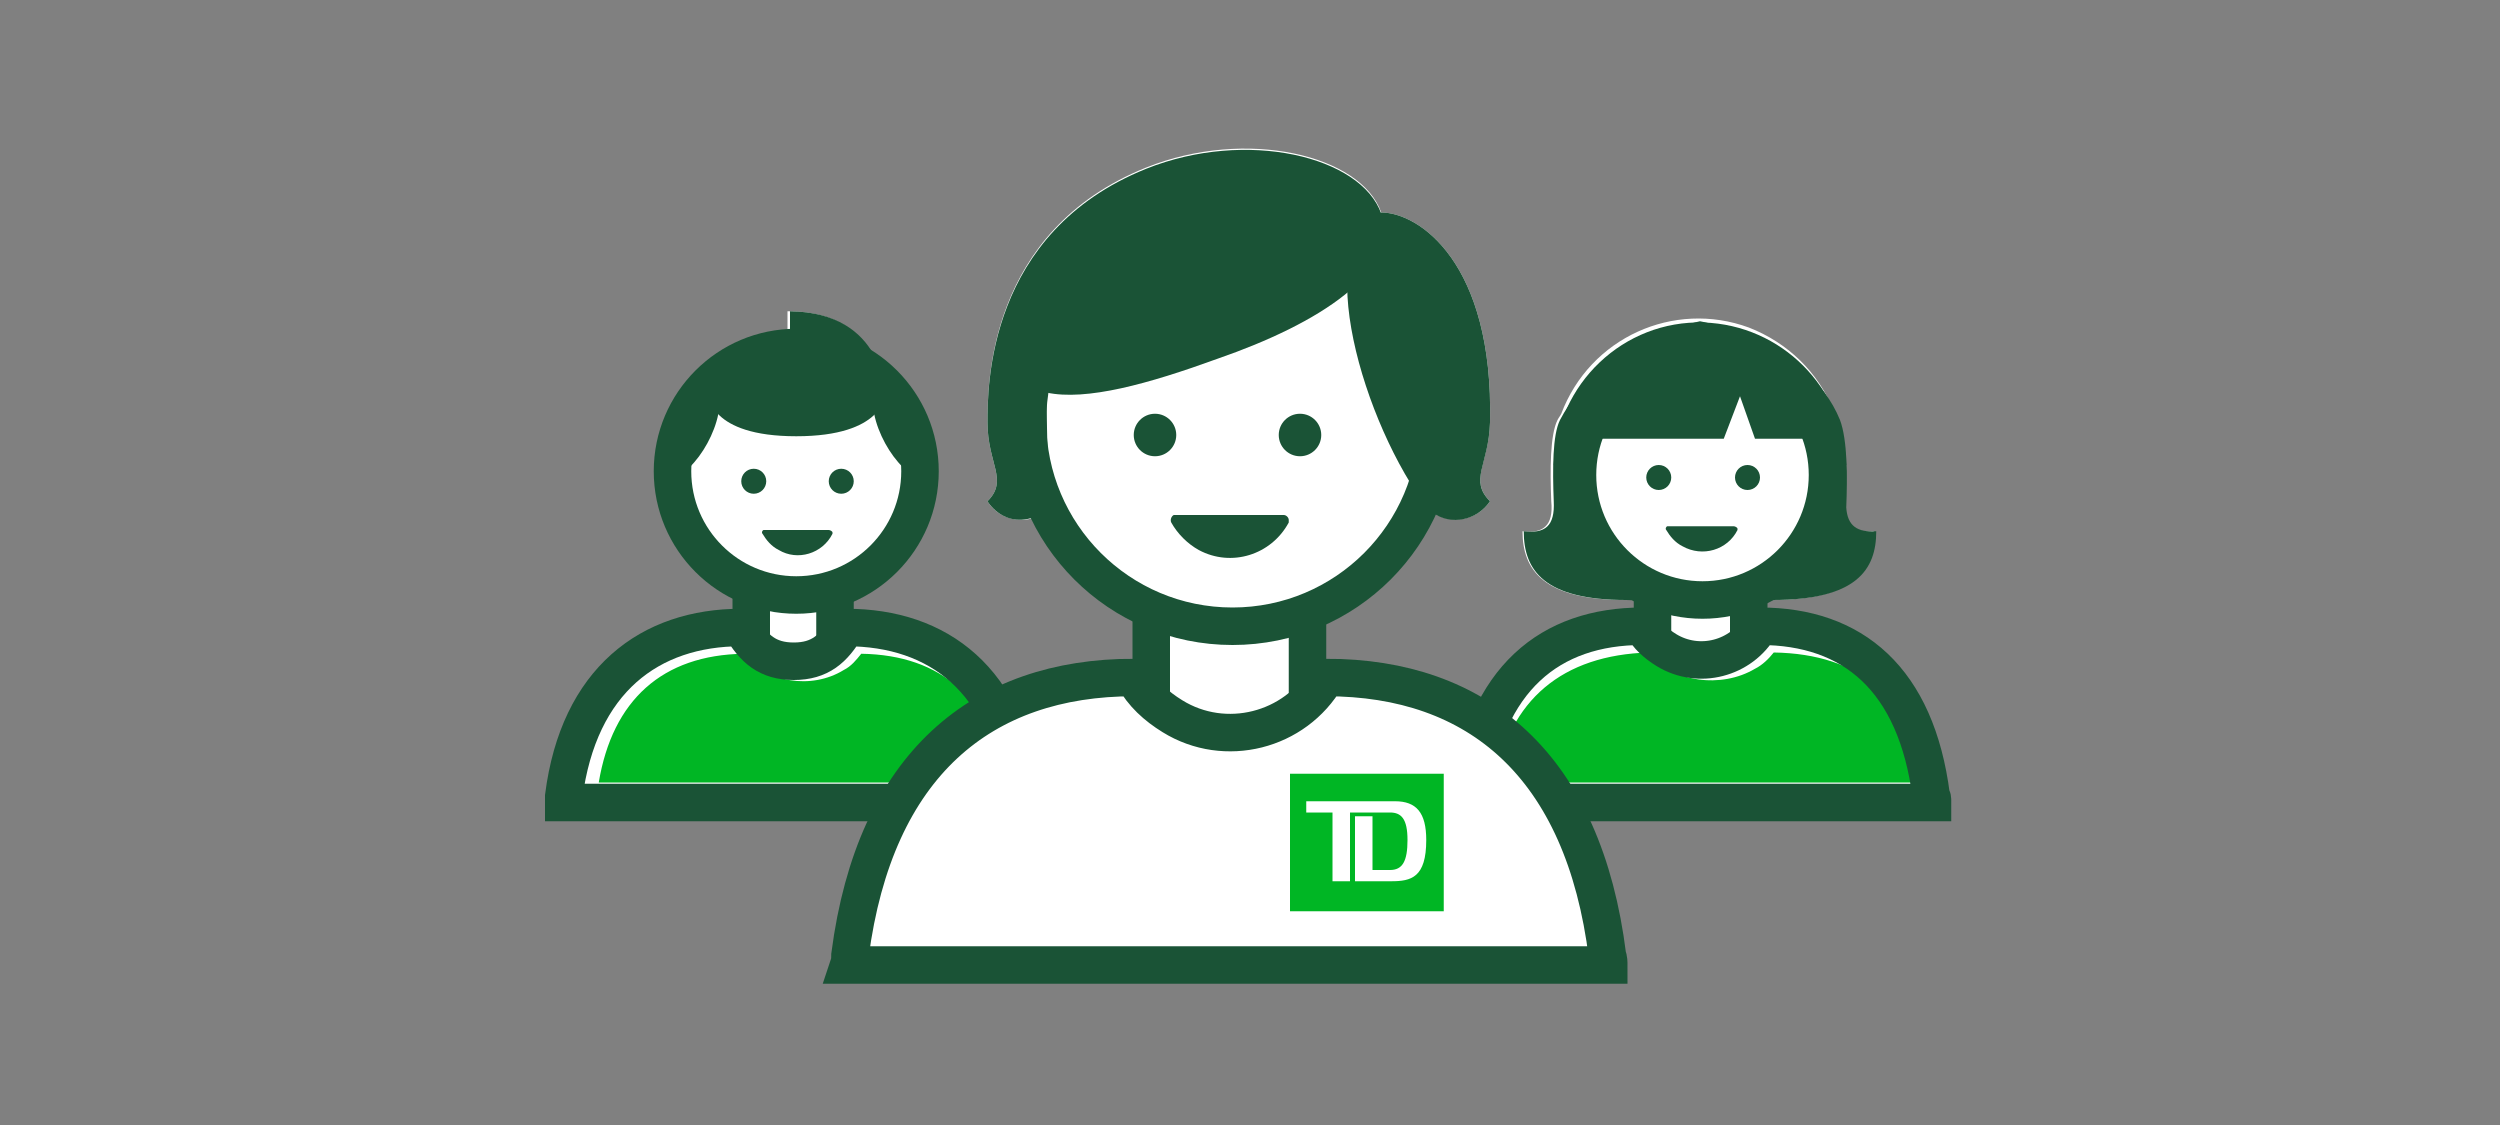 <?xml version="1.0" encoding="utf-8"?>
<!-- Generator: Adobe Illustrator 26.5.0, SVG Export Plug-In . SVG Version: 6.00 Build 0)  -->
<svg version="1.1" id="Layer_1" xmlns="http://www.w3.org/2000/svg" xmlns:xlink="http://www.w3.org/1999/xlink" x="0px" y="0px"
	 viewBox="0 0 200 90" style="enable-background:new 0 0 200 90;" xml:space="preserve">
<rect x="0" y="0" width="200" height="90" fill="#808080" stroke="none"/>
<style type="text/css">
	.st0{fill:#FFFFFF;}
	.st1{fill:none;stroke:#1A5336;stroke-width:3;stroke-miterlimit:10;}
	.st2{fill:#1A5336;}
	.st3{fill:#00B624;}
	.st4{fill:none;stroke:#1A5336;stroke-width:3;stroke-linecap:square;stroke-miterlimit:10;}
	.st5{fill:#FFFFFF;stroke:#1A5336;stroke-width:3;stroke-miterlimit:10;}
</style>
<g id="FLT_ART_WORKS">
	<path class="st0" d="M82.7,64.9H44.2l0.1-1v-0.3c1.2-9,6.6-14.2,14.9-14.2l0,0v-2c-5.4-2.5-7.7-8.8-5.3-14.2c0.8-1.7,2-3.2,3.6-4.3
		c0.3-0.4,0.6-0.8,1-1.1c1.3-0.9,2.9-1.4,4.5-1.2v-1.7c4.6,0,6.4,2.4,7.1,4.4c4.7,3.6,5.5,10.3,1.9,15c-1.2,1.5-2.8,2.7-4.6,3.4v1.7
		h0.1c8.3,0,13.7,5.2,14.8,14.2v0.3L82.7,64.9z"/>
	<circle class="st1" cx="63.7" cy="37.7" r="9.9"/>
	<circle class="st2" cx="60.3" cy="38.5" r="1"/>
	<circle class="st2" cx="67.3" cy="38.5" r="1"/>
	<path class="st2" d="M56.7,31.6c0,0,0,3.3,7,3.3s7.1-3.3,7.1-3.3s0-6.6-7.6-6.7v1.7c-1.6-0.2-3.2,0.3-4.5,1.2
		C57.2,28.9,56.5,31,56.7,31.6z"/>
	<path class="st2" d="M70.9,31.5L70,30.9c-0.9,2.6,1.8,7.1,3.8,7.4C73.6,35.8,72.6,33.4,70.9,31.5z"/>
	<path class="st2" d="M56.6,31.5l0.8-0.6c0.9,2.6-1.8,7.1-3.8,7.4C53.8,35.8,54.9,33.4,56.6,31.5z"/>
	<path class="st2" d="M66.3,42.4c0.1,0,0.3,0.1,0.3,0.2c0,0,0,0,0,0c0,0,0,0.1,0,0.1c-0.8,1.6-2.8,2.2-4.3,1.3
		c-0.6-0.3-1-0.8-1.3-1.3c-0.1-0.1,0-0.3,0.1-0.3c0,0,0,0,0,0c0,0,0.1,0,0.1,0L66.3,42.4z"/>
	<line class="st1" x1="66.8" y1="47" x2="66.8" y2="51.3"/>
	<path class="st3" d="M47.9,62.6C49,56,53,52.4,59.5,52.3c1.8,2.3,5.4,2.9,8,1.3c0.6-0.3,1-0.8,1.4-1.3c6.5,0.1,10.4,3.7,11.5,10.3
		H47.9z"/>
	<line class="st1" x1="60.1" y1="51.3" x2="60.1" y2="47"/>
	<path class="st4" d="M81.9,64.1c0-0.1,0-0.3-0.1-0.4c-1.2-9.3-6.7-13.5-14.1-13.5c-1,1.7-2.1,2.7-4.2,2.7s-3.2-1-4.2-2.7
		c-7.3,0-13,4.2-14.2,13.5c0,0.2,0,0.3,0,0.5H81.9z"/>
	<path class="st0" d="M155.5,64.9h-38.9l0.1-1c0-0.1,0-0.2,0-0.3c1.2-9.2,6.4-14.3,14.6-14.3h0.1V48c-0.5,0-1,0-1.4,0
		c-6.5,0-8.2-2.4-8.2-5.5c1.6,0.2,2.5-0.4,2.3-2.4l0,0c-0.1-2.5-0.1-5.3,0.5-6.5c0.1-0.2,0.2-0.3,0.3-0.5c2.3-6.1,9-9.1,15-6.9
		c3.1,1.2,5.6,3.6,6.8,6.7c0.1,0.2,0.2,0.4,0.3,0.7c0.6,1.6,0.6,4.6,0.5,7c0.1,1.6,0.9,2,2.4,1.9c0,3.1-1.6,5.5-8.2,5.5h-1.2v1.3
		h0.2c8.2,0,13.4,5.1,14.5,14.3c0,0.1,0,0.2,0,0.3L155.5,64.9z"/>
	<path class="st2" d="M147.7,40.6c0.1-2.4,0.1-5.4-0.5-7c-2.6-6.4-11.2-7.9-11.2-7.9s-7.9,1.6-11.2,7.9c-0.6,1.2-0.6,3.9-0.5,6.5
		l0,0c0.1,2-0.7,2.6-2.4,2.4c0,3.1,1.6,5.5,8.2,5.5c1.8,0.1,3.8,0,6,0s4.2,0.1,5.9,0h-0.2c6.7,0,8.3-2.4,8.3-5.5
		C148.6,42.6,147.8,42.1,147.7,40.6z"/>
	<path class="st2" d="M124.3,37.2c0.2-6.5,5.6-11.6,12-11.4c6.2,0.2,11.2,5.2,11.4,11.4"/>
	<circle class="st5" cx="136.2" cy="38" r="10"/>
	<path class="st2" d="M125.5,35.1c1.5-4.4,5.6-8.9,10.5-8.9c5.1,0,10.5,6.3,10.5,8.9h-6.1l-1.2-3.4l-1.3,3.4L125.5,35.1z"/>
	<circle class="st2" cx="132.7" cy="38.2" r="1"/>
	<circle class="st2" cx="139.8" cy="38.2" r="1"/>
	<path class="st2" d="M138.7,42.1c0.1,0,0.3,0.1,0.3,0.2c0,0,0,0.1,0,0.1c-0.8,1.6-2.8,2.2-4.4,1.3c-0.6-0.3-1-0.8-1.3-1.3
		c-0.1-0.1,0-0.3,0.1-0.3h0.1L138.7,42.1z"/>
	<line class="st1" x1="132.2" y1="51.2" x2="132.2" y2="46.8"/>
	<path class="st3" d="M119.6,62.6c1.1-6.6,5.4-10.2,12.3-10.4c1.9,2.4,5.8,2.9,8.5,1.3c0.6-0.3,1.1-0.8,1.5-1.3
		c6.9,0.1,11.1,3.7,12.2,10.4H119.6z"/>
	<line class="st1" x1="139.9" y1="46.8" x2="139.9" y2="51.2"/>
	<path class="st4" d="M154.6,64.1c0-0.2,0-0.3-0.1-0.4c-1.2-9.4-6.3-13.6-13.7-13.6c-1.5,2.6-4.9,3.5-7.5,1.9
		c-0.8-0.5-1.5-1.1-1.9-1.9c-7.4,0-12.6,4.2-13.8,13.6c0,0.2,0,0.3-0.1,0.5H154.6z"/>
	<path class="st0" d="M130.1,78.5H66.5l0.2-1.7c0-0.2,0-0.4,0.1-0.5c1.9-15.1,10.4-23.4,23.9-23.4h0.2v-3.4
		c-3.5-1.7-6.3-4.6-8.1-8.1c-1.4,0.5-3,0-3.8-1.3c1.7-1.7,0-3,0-6.3c0-3,0-15.3,12.7-20.4c8-3.2,17.2-1,18.8,3.6c3,0,9,4,8.7,16.8
		c-0.1,3.3-1.7,4.6,0,6.3c-1,1.5-3,1.9-4.6,0.9c-1.8,3.8-4.9,6.9-8.8,8.7v3.2h0.3c13.4,0,21.8,8.3,23.7,23.4c0,0.2,0,0.3,0.1,0.5
		L130.1,78.5z"/>
	<circle class="st5" cx="98.6" cy="33.7" r="16.4"/>
	<line class="st1" x1="92.1" y1="56" x2="92.1" y2="48.9"/>
	<line class="st1" x1="104.6" y1="48.9" x2="104.6" y2="56"/>
	<path class="st4" d="M128.7,77.2c0-0.2,0-0.5-0.1-0.7c-1.9-15.3-10.4-22.3-22.5-22.3c-2.5,4.3-8.1,5.7-12.3,3.1c0,0,0,0,0,0
		c-1.3-0.8-2.4-1.8-3.1-3.1C78.6,54.2,70,61.1,68,76.4c0,0.2,0,0.5-0.1,0.8L128.7,77.2z"/>
	<path class="st2" d="M119.2,40.1c-1,1.5-3.1,2-4.6,0.9c-0.1-0.1-0.2-0.1-0.3-0.2c-5.3-6.9-9.5-21.5-3.8-23.8c3,0,9,4,8.7,16.8
		C119.1,37.2,117.5,38.4,119.2,40.1z"/>
	<path class="st2" d="M110.5,17.1c-1.6-4.6-10.8-6.8-18.8-3.6C79,18.6,79,30.9,79,33.8c0,3.3,1.7,4.6,0,6.3c0,0,1.6,2.8,4.9,0.7
		l-0.2-9.4c3.2,0.7,8.2-0.7,13.7-2.7C105.5,25.9,112.1,21.7,110.5,17.1z"/>
	<circle class="st2" cx="92.4" cy="34.8" r="1.7"/>
	<circle class="st2" cx="104" cy="34.8" r="1.7"/>
	<path class="st2" d="M102.7,41.2c0.2,0,0.4,0.2,0.4,0.4c0,0,0,0,0,0c0,0.1,0,0.1,0,0.2c-1.4,2.6-4.6,3.6-7.2,2.2c0,0,0,0,0,0
		c-0.9-0.5-1.7-1.3-2.2-2.2c-0.1-0.2,0-0.5,0.2-0.6c0.1,0,0.1,0,0.2,0L102.7,41.2z"/>
	<path class="st3" d="M103.2,61.9v11h12.3v-11H103.2z M111.3,70.5h-2.9v-5.2h1.4v4.3h1.4c1,0,1.4-0.7,1.4-2.4c0-1.7-0.5-2.2-1.4-2.2
		H108v5.5h-1.4V65h-2.1v-0.9h7.1c1.7,0,2.5,0.9,2.5,3.1C114.1,70.2,112.9,70.5,111.3,70.5z"/>
</g>
</svg>
